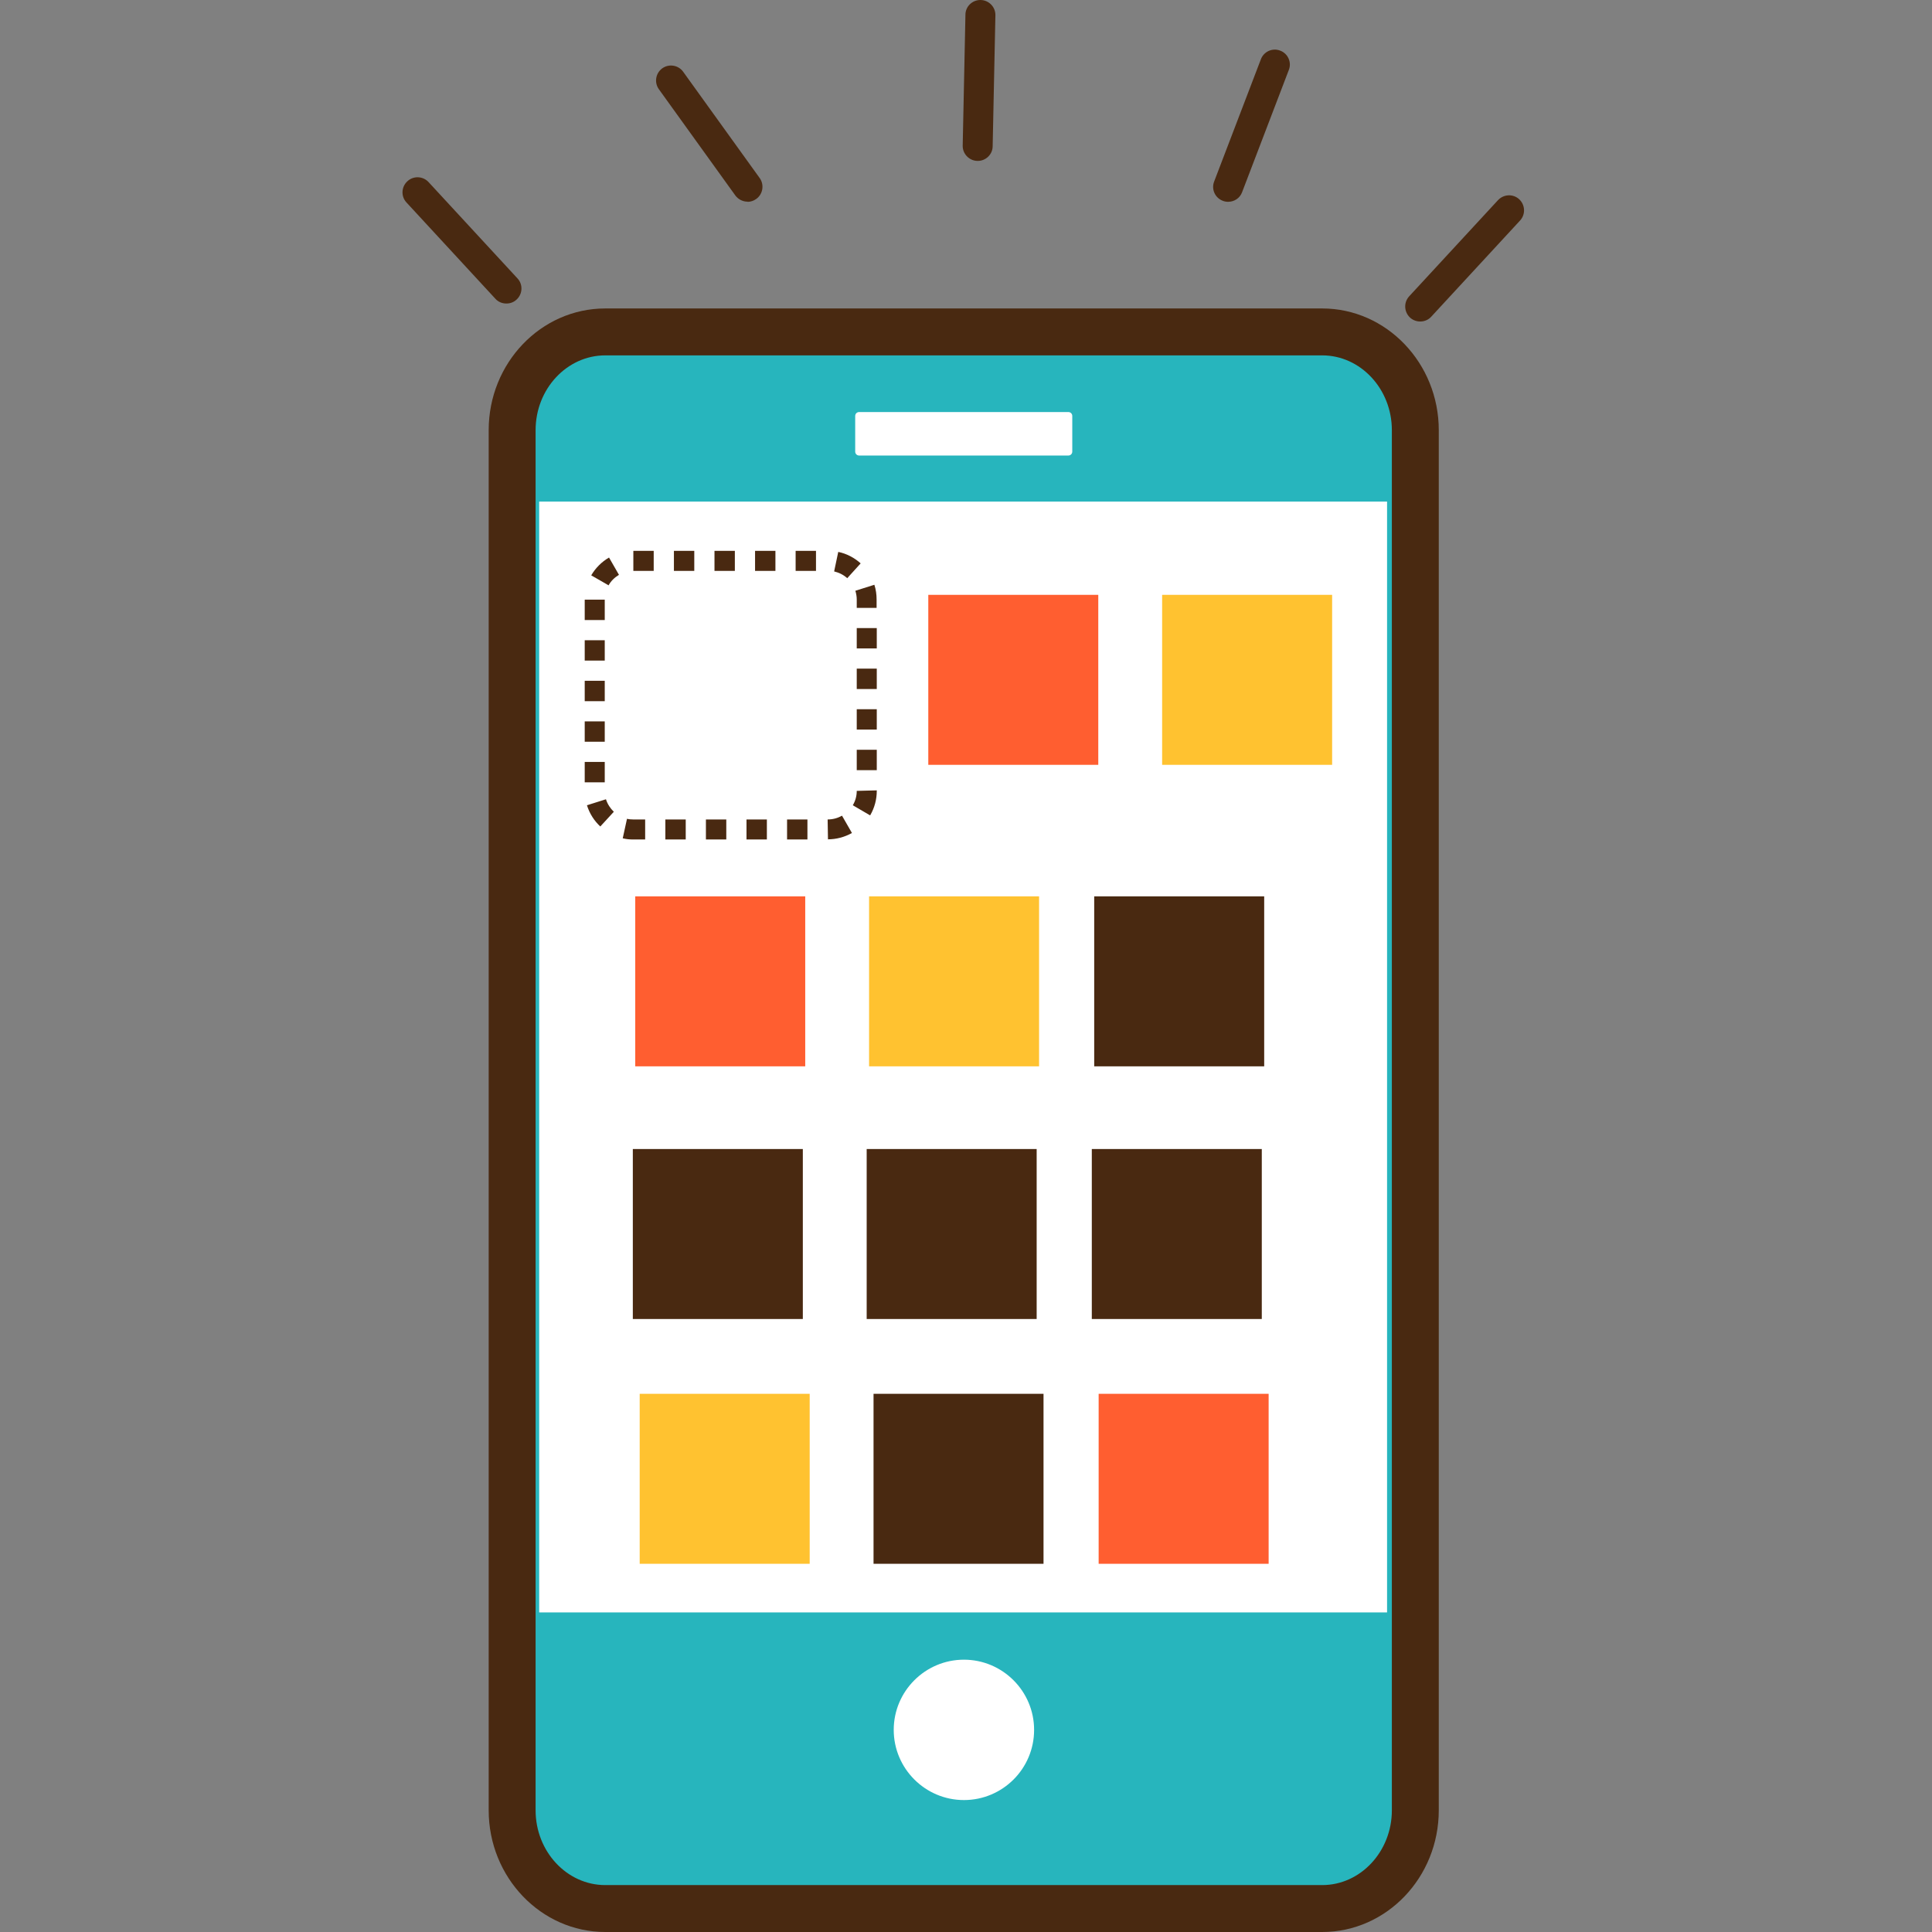 <svg width="120" height="120" viewBox="0 0 120 120" fill="none" xmlns="http://www.w3.org/2000/svg">
<rect x="0" y="0" width="120" height="120" fill="#808080" stroke="none"/>
<path d="M87.898 112.44C87.898 115.811 85.314 118.543 82.114 118.543H37.584C34.394 118.543 31.8 115.811 31.8 112.44V26.719C31.8 23.349 34.383 20.616 37.584 20.616H82.114C85.303 20.616 87.898 23.349 87.898 26.719V112.44Z" fill="#27B5BD"/>
<path d="M82.124 120H37.594C33.607 120 30.353 116.608 30.353 112.44V26.719C30.353 22.551 33.596 19.159 37.594 19.159H82.124C86.111 19.159 89.365 22.551 89.365 26.719V112.44C89.365 116.608 86.122 120 82.124 120ZM37.594 22.073C35.212 22.073 33.267 24.157 33.267 26.719V112.44C33.267 115.002 35.212 117.086 37.594 117.086H82.124C84.505 117.086 86.451 115.002 86.451 112.44V26.719C86.451 24.157 84.505 22.073 82.124 22.073H37.594Z" fill="#492911"/>
<path d="M64.23 107.445C64.23 109.859 62.274 111.805 59.871 111.805C57.468 111.805 55.511 109.848 55.511 107.445C55.511 105.042 57.468 103.086 59.871 103.086C62.274 103.086 64.23 105.042 64.23 107.445Z" fill="white"/>
<path d="M53.363 25.593H66.356C66.494 25.593 66.601 25.699 66.601 25.837V28.049C66.601 28.187 66.494 28.294 66.356 28.294H53.363C53.225 28.294 53.118 28.187 53.118 28.049V25.837C53.118 25.699 53.225 25.593 53.363 25.593Z" fill="white"/>
<path d="M86.153 31.154H33.489V100.15H86.153V31.154Z" fill="white"/>
<path d="M46.43 12.526C46.143 12.526 45.856 12.388 45.675 12.144L40.923 5.541C40.625 5.126 40.721 4.541 41.135 4.244C41.55 3.946 42.135 4.042 42.432 4.456L47.185 11.059C47.483 11.474 47.387 12.059 46.973 12.356C46.813 12.473 46.622 12.537 46.43 12.537V12.526Z" fill="#492911"/>
<path d="M76.276 12.535C76.17 12.535 76.052 12.514 75.946 12.471C75.468 12.29 75.223 11.748 75.415 11.27L78.317 3.678C78.498 3.2 79.04 2.955 79.519 3.146C79.997 3.327 80.242 3.869 80.05 4.348L77.148 11.94C77.01 12.312 76.659 12.535 76.276 12.535Z" fill="#492911"/>
<path d="M60.731 9.995C60.731 9.995 60.72 9.995 60.709 9.995C60.199 9.984 59.785 9.559 59.795 9.048L59.965 0.914C59.965 0.404 60.391 0 60.89 0C60.89 0 60.901 0 60.912 0C61.422 0.011 61.837 0.436 61.826 0.946L61.656 9.08C61.656 9.59 61.23 9.995 60.731 9.995Z" fill="#492911"/>
<path d="M88.206 19.969C87.983 19.969 87.749 19.884 87.578 19.724C87.206 19.373 87.175 18.789 87.525 18.406L93.044 12.431C93.395 12.058 93.979 12.026 94.362 12.377C94.734 12.728 94.766 13.313 94.415 13.696L88.897 19.671C88.716 19.873 88.461 19.969 88.216 19.969H88.206Z" fill="#492911"/>
<path d="M31.448 18.852C31.193 18.852 30.948 18.756 30.767 18.554L25.249 12.578C24.898 12.206 24.92 11.611 25.302 11.26C25.675 10.909 26.27 10.93 26.621 11.313L32.139 17.289C32.49 17.661 32.469 18.256 32.086 18.607C31.905 18.777 31.682 18.852 31.459 18.852H31.448Z" fill="#492911"/>
<path d="M51.427 52.142L51.406 50.898C51.736 50.898 52.033 50.813 52.299 50.664L52.916 51.739C52.459 51.994 51.948 52.132 51.417 52.132L51.427 52.142ZM50.151 52.142H48.886V50.898H50.151V52.142ZM47.632 52.142H46.366V50.898H47.632V52.142ZM45.111 52.142H43.846V50.898H45.111V52.142ZM42.592 52.142H41.326V50.898H42.592V52.142ZM40.072 52.142H39.327C39.104 52.142 38.891 52.121 38.679 52.068L38.944 50.856C39.072 50.888 39.2 50.898 39.327 50.898H40.072V52.142ZM37.297 51.345C36.903 50.983 36.616 50.526 36.457 50.016L37.637 49.644C37.732 49.942 37.903 50.207 38.126 50.42L37.286 51.334L37.297 51.345ZM54.043 50.643L52.969 50.016C53.129 49.75 53.214 49.442 53.214 49.123L54.458 49.091V49.123C54.458 49.654 54.319 50.175 54.053 50.633L54.043 50.643ZM37.562 48.591H36.318V47.326H37.562V48.591ZM54.458 47.836H53.214V46.571H54.458V47.836ZM37.562 46.071H36.318V44.806H37.562V46.071ZM54.458 45.316H53.214V44.051H54.458V45.316ZM37.562 43.551H36.318V42.286H37.562V43.551ZM54.458 42.797H53.214V41.531H54.458V42.797ZM37.562 41.031H36.318V39.766H37.562V41.031ZM54.458 40.276H53.214V39.011H54.458V40.276ZM37.562 38.511H36.318V37.246H37.562V38.511ZM54.458 37.757H53.214V37.235C53.214 37.055 53.182 36.874 53.129 36.693L54.309 36.321C54.405 36.619 54.447 36.927 54.447 37.235V37.757H54.458ZM37.796 36.353L36.722 35.736C36.988 35.279 37.371 34.896 37.828 34.63L38.445 35.704C38.179 35.864 37.945 36.087 37.796 36.364V36.353ZM52.629 35.917C52.395 35.704 52.118 35.566 51.81 35.492L52.065 34.28C52.586 34.386 53.065 34.641 53.458 34.992L52.629 35.906V35.917ZM50.683 35.46H49.418V34.216H50.683V35.46ZM48.163 35.46H46.898V34.216H48.163V35.46ZM45.643 35.46H44.378V34.216H45.643V35.46ZM43.123 35.46H41.858V34.216H43.123V35.46ZM40.603 35.46H39.338V34.216H40.603V35.46Z" fill="#492911"/>
<path d="M68.216 36.947H57.658V47.505H68.216V36.947Z" fill="#FF5E30"/>
<path d="M82.741 36.947H72.182V47.505H82.741V36.947Z" fill="#FFC230"/>
<path d="M50.014 55.674H39.456V66.232H50.014V55.674Z" fill="#FF5E30"/>
<path d="M64.539 55.674H53.98V66.232H64.539V55.674Z" fill="#FFC230"/>
<path d="M78.521 55.674H67.963V66.232H78.521V55.674Z" fill="#492911"/>
<path d="M49.865 71.368H39.306V81.926H49.865V71.368Z" fill="#492911"/>
<path d="M64.389 71.368H53.831V81.926H64.389V71.368Z" fill="#492911"/>
<path d="M78.372 71.368H67.814V81.926H78.372V71.368Z" fill="#492911"/>
<path d="M50.291 86.572H39.732V97.13H50.291V86.572Z" fill="#FFC230"/>
<path d="M64.815 86.572H54.257V97.13H64.815V86.572Z" fill="#492911"/>
<path d="M78.797 86.572H68.239V97.13H78.797V86.572Z" fill="#FF5E30"/>
</svg>
